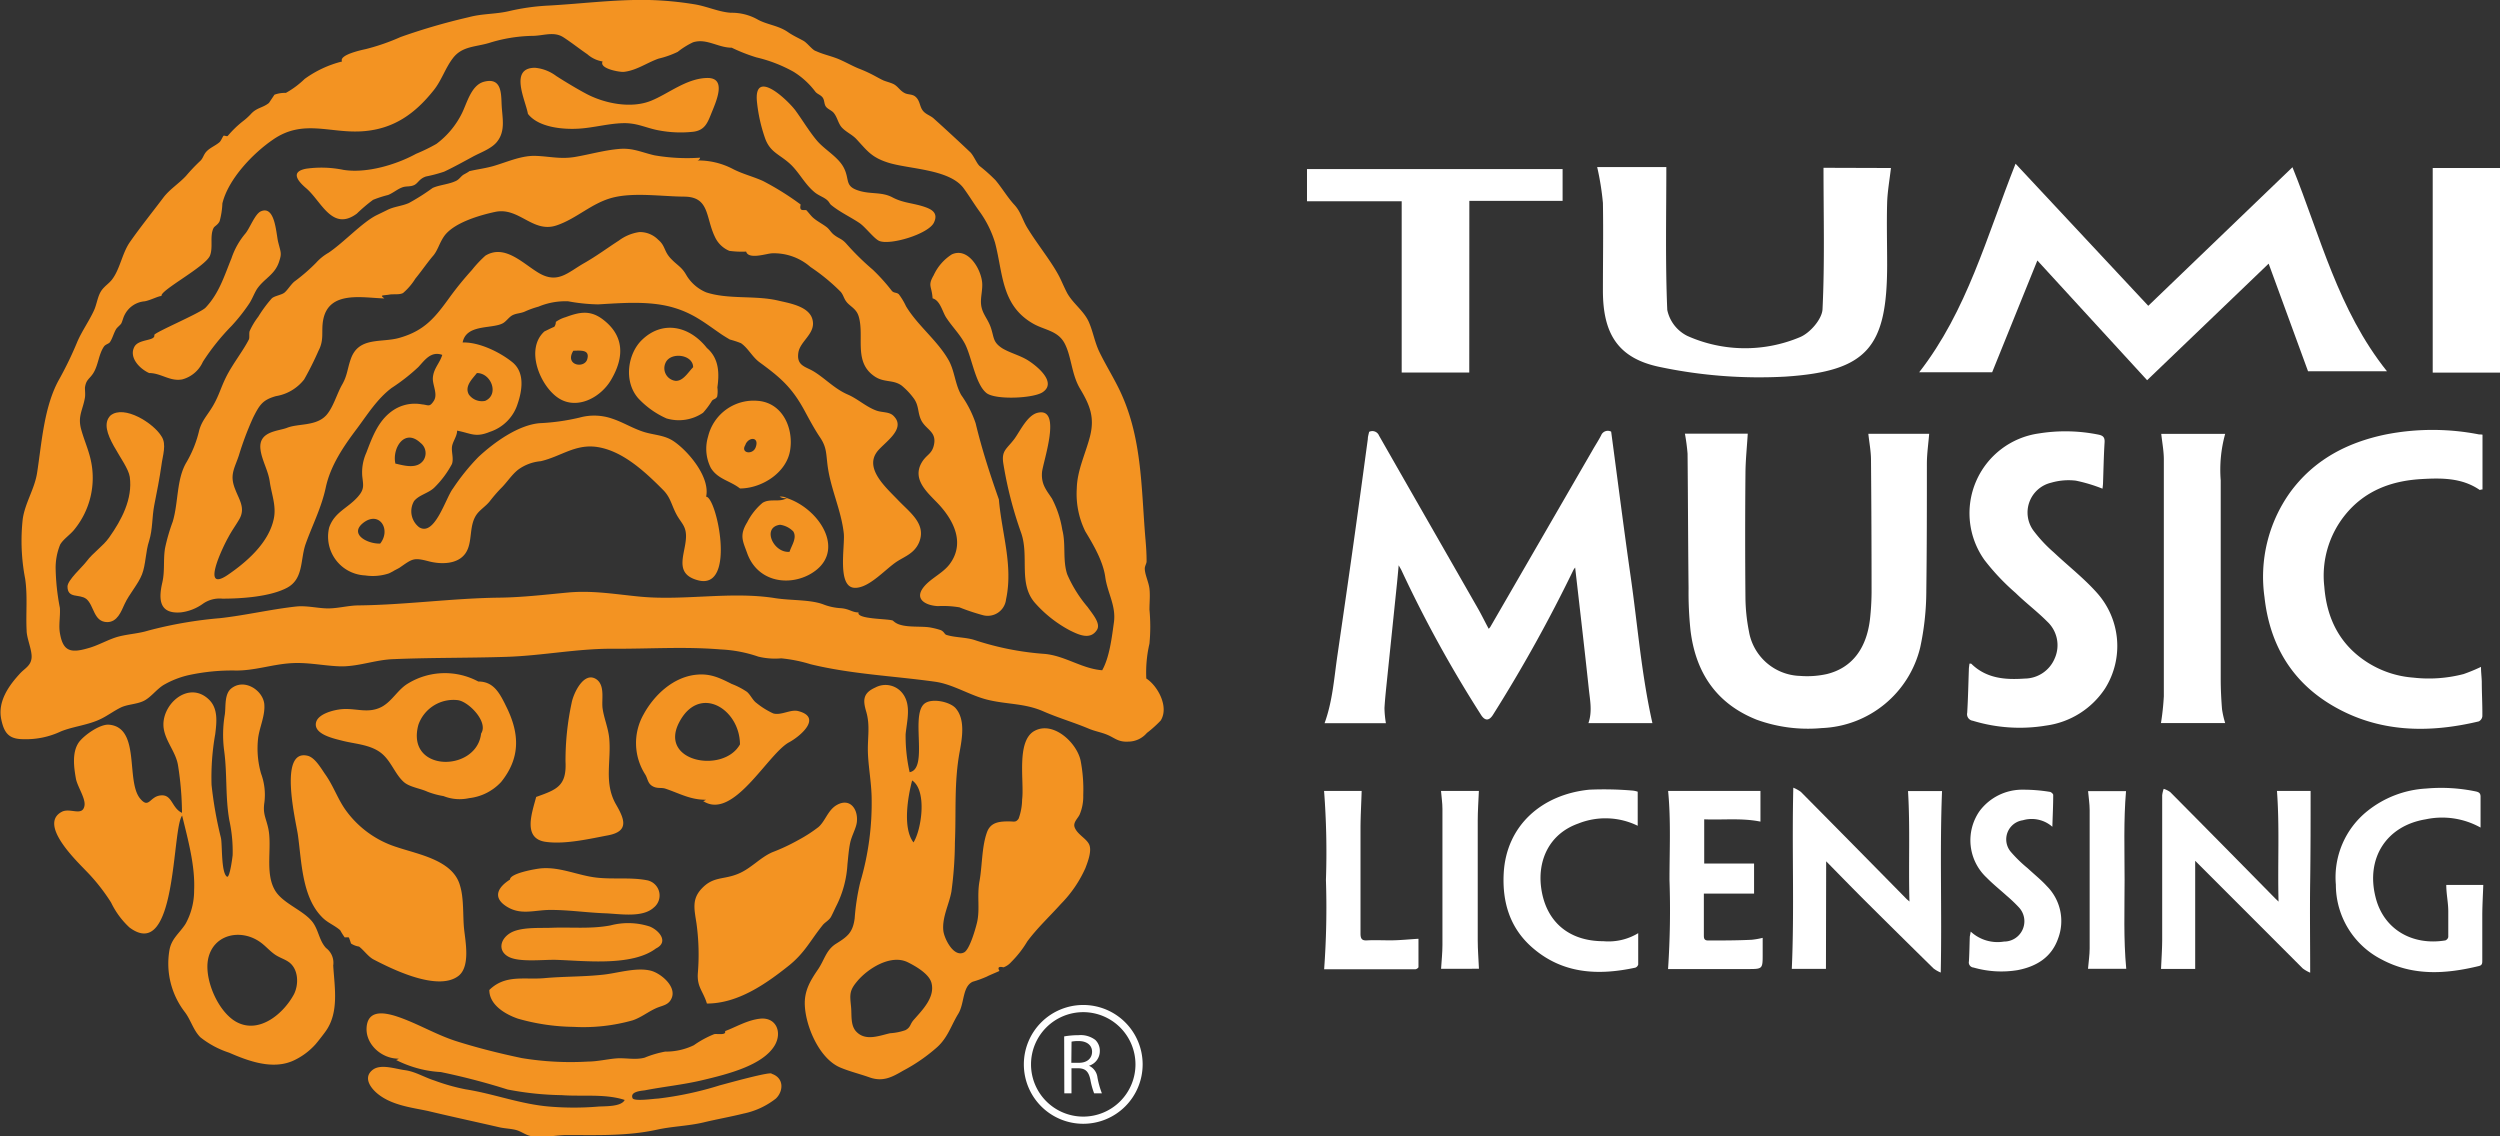 <svg id="Layer_1" data-name="Layer 1" xmlns="http://www.w3.org/2000/svg" viewBox="0 0 348.49 158.42"><rect x="0" y="0" width="348.49" height="158.42" fill="#333333" stroke="none"/><defs><style>.cls-1{fill:#f39322;}.cls-2{fill:#fff;}</style></defs><title>Artboard 1</title><path class="cls-1" d="M159.79,94.58a17.62,17.62,0,0,1,.44-4.86,24.93,24.93,0,0,0,0-4.73c0-1,.11-2,0-2.93s-.66-2-.65-2.82c0-.35.26-.7.25-1,0-1-.06-2-.15-3-.63-7.31-.42-14.56-3.84-21.32-.82-1.63-1.77-3.18-2.57-4.82-.67-1.37-.89-2.83-1.48-4.19-.67-1.54-2.15-2.53-3-4-.43-.79-.84-1.82-1.2-2.49-1.11-2.08-3-4.39-4.35-6.6-.7-1.11-.92-2.28-1.84-3.27s-1.69-2.3-2.62-3.42a23.27,23.27,0,0,0-2.24-2c-.4-.37-.83-1.48-1.32-1.94-1.7-1.61-3.37-3.15-5.07-4.68-.51-.45-1.13-.56-1.55-1.14s-.35-1.35-1-1.9c-.46-.38-1-.24-1.5-.5-.65-.34-.89-.87-1.47-1.21-.35-.2-1.13-.4-1.46-.54s-.88-.45-1.27-.66a19.28,19.28,0,0,0-2.18-1c-.78-.31-1.71-.83-2.54-1.2-1.13-.52-2.31-.72-3.44-1.24C113.26,7,112.55,6,112,5.69s-1.43-.71-2.14-1.2c-1.34-.93-2.74-1-4.14-1.71a7.36,7.36,0,0,0-3.85-1c-1.7-.12-3.31-.89-5-1.17A46.34,46.34,0,0,0,90.51,0C85.77-.1,81.15.52,76.42.78A30.65,30.65,0,0,0,71,1.54c-1.88.45-3.74.34-5.63.85a86.49,86.49,0,0,0-9.53,2.77A29.66,29.66,0,0,1,51,6.84c-.58.13-3.79.8-3.32,1.73A15.15,15.15,0,0,0,42.47,11a12.4,12.4,0,0,1-2.62,1.95,4.28,4.28,0,0,0-1.59.25l-.77,1.15c-.88.71-1.71.63-2.55,1.58a8.54,8.54,0,0,1-1.12,1,14.49,14.49,0,0,0-2.06,2c-.12.15-.49-.09-.6,0s-.35.72-.57.9c-.55.47-1.27.74-1.77,1.25s-.47,1-1,1.44a25.73,25.73,0,0,0-1.89,2c-1,1.08-2.24,1.83-3.14,3-1.55,2.06-3.22,4.13-4.7,6.25C17,35.36,16.73,37.54,15.59,39c-.37.47-.89.81-1.31,1.32-.68.82-.75,2.06-1.2,3-.7,1.5-1.65,2.82-2.29,4.29a50,50,0,0,1-2.47,5.14c-2.19,3.79-2.5,9-3.15,13.17-.35,2.24-1.67,4.16-2,6.42a27.85,27.85,0,0,0,.34,8.35c.35,2.41.08,4.76.2,7.17,0,1.14.8,2.81.69,3.87s-.9,1.41-1.53,2.07c-1.66,1.77-3.22,4-2.69,6.49.41,2,1.15,2.74,3.08,2.75a11.42,11.42,0,0,0,5.24-1.09c1.8-.72,3.87-.88,5.65-1.78.92-.46,1.77-1.1,2.7-1.55S19,98.19,20,97.72s1.81-1.63,2.81-2.24a12.5,12.5,0,0,1,3.49-1.37,28.49,28.49,0,0,1,6.64-.64c2.52,0,4.81-.79,7.31-1s4.61.31,7,.41c2.58.11,5.06-.93,7.65-1,5.24-.22,10.49-.15,15.72-.32,5-.16,9.85-1.16,14.86-1.13s10-.32,15,.1a18.63,18.63,0,0,1,5.22,1,9.84,9.84,0,0,0,3.2.24,20.62,20.62,0,0,1,4.12.83c5.74,1.39,11.53,1.62,17.33,2.43,2.5.35,4.83,1.9,7.3,2.51,2.71.67,5.16.47,7.79,1.62,2.1.92,4.26,1.54,6.32,2.41.95.4,1.87.52,2.78.94s1.41.94,2.72.87a3.43,3.43,0,0,0,2.61-1.21,16.58,16.58,0,0,0,1.92-1.72C163,98.55,161.38,95.6,159.79,94.58Zm-6.15-1.15c-2.92-.22-5.32-2.14-8.31-2.3a40,40,0,0,1-9.53-1.93c-1.29-.39-2.64-.31-3.88-.7-.27-.09-.28-.42-.77-.66a10.85,10.85,0,0,0-1.41-.36c-1.15-.22-3,0-4.26-.39a2.3,2.3,0,0,1-1-.57c-.47-.29-5.14-.17-4.8-1.15-.91,0-1.23-.48-2.44-.59a8,8,0,0,1-2.55-.56c-1.83-.65-4.39-.5-6.57-.83-6.16-1-12.69.37-18.89-.22-3.37-.32-6.55-.89-10-.58-3.24.3-6.36.68-9.63.72-6.53.08-13,1-19.55,1.08-1.43,0-2.81.4-4.23.42s-3-.43-4.58-.26c-3.52.39-7,1.22-10.57,1.62a57.77,57.77,0,0,0-10,1.73c-1.4.43-2.72.47-4.12.83S13.68,90,12.2,90.38c-2.53.74-3.44.25-3.85-2.14-.19-1.12.07-2.26,0-3.49a31.39,31.39,0,0,1-.59-5.31,8.53,8.53,0,0,1,.63-3.53c.47-.8,1.39-1.35,2-2.13a11.38,11.38,0,0,0,2.26-9.66c-.32-1.46-.94-2.82-1.33-4.25-.52-1.86.23-2.71.52-4.45.07-.47,0-.93,0-1.38.16-1.14.6-1.16,1.15-2,.72-1.12.75-2.64,1.5-3.73.22-.32.67-.38.83-.61.36-.53.51-1.2.84-1.78.17-.3.62-.61.75-.84s.29-.88.45-1.16A3.44,3.44,0,0,1,20.18,42c.83-.16,1.9-.74,2.34-.74-.28-.76,6.16-4.09,6.76-5.65.45-1.18-.06-2.64.47-3.79.14-.31.61-.44.87-1A11,11,0,0,0,31,28.36c.81-3.39,4.27-7,7.06-8.9,4.22-2.93,8-.81,12.59-1.17,4.23-.32,7.22-2.44,9.83-5.74,1.09-1.37,1.6-3.08,2.66-4.45,1.27-1.66,3.09-1.54,5-2.1A21.33,21.33,0,0,1,74.2,5c1.52,0,3-.67,4.34.2,1.13.73,2.3,1.66,3.32,2.35A4.26,4.26,0,0,0,84,8.57c-.52,1,2.39,1.5,2.94,1.45,1.79-.19,3.21-1.27,4.87-1.85a13,13,0,0,0,2.66-.94A10.78,10.78,0,0,1,96.6,5.9c1.89-.6,3.47.75,5.4.75A24,24,0,0,0,105.44,8a19.94,19.94,0,0,1,5.17,2,11.14,11.14,0,0,1,3.06,2.8c.28.33.72.42,1,.79s.19.89.45,1.26.84.55,1.11.9c.46.57.58,1.3,1,1.88.58.73,1.53,1.09,2.15,1.76,1.49,1.61,2.08,2.52,4.36,3.26,2.94.95,8.64.89,10.61,3.62.85,1.17,1.37,2.07,2.23,3.26a14.76,14.76,0,0,1,2.13,4.32c1.11,4.23.85,8.62,5.16,11.18,1.64,1,3.56,1,4.53,2.83s.95,4.31,2.16,6.33c1.34,2.25,2.06,3.95,1.39,6.61-.62,2.43-1.79,4.73-1.85,7.28a11.85,11.85,0,0,0,1.19,6c1.13,1.86,2.48,4.17,2.78,6.36s1.52,4,1.21,6.29C155,88.74,154.67,91.63,153.64,93.43Z"/><path class="cls-1" d="M73.59,15.87c1.49,1.93,5,2.22,7.29,2.05,2-.15,3.92-.69,5.93-.75s3.18.66,5,1a16.28,16.28,0,0,0,4.88.19c1.46-.22,1.88-1.07,2.41-2.41.7-1.75,2.32-5.16-.57-5.08s-5.4,2.23-7.81,3.19c-2.77,1.1-6.4.37-8.93-.95-1.39-.73-3.27-1.88-4.26-2.52A5.8,5.8,0,0,0,74.6,9.45C70.92,9.43,73.27,14,73.59,15.87Z"/><path class="cls-1" d="M42.68,26.24c2.12,1.81,3.62,6.08,7.06,3.54A22.46,22.46,0,0,1,52,27.86a15.58,15.58,0,0,1,2.1-.68c.74-.3,1.26-.8,2-1.07.53-.19,1.07-.05,1.63-.31s.7-.89,1.66-1.2a20.36,20.36,0,0,0,2.52-.67c1.32-.62,2.71-1.39,4-2.09,1.06-.58,2.57-1.09,3.36-2.06,1.23-1.52.75-3.33.66-5.11-.08-1.55.05-3.92-2.45-3.28-1.81.47-2.38,3-3.11,4.44a11.88,11.88,0,0,1-3.54,4.23A24.61,24.61,0,0,1,58,21.44c-2.73,1.5-6.88,2.76-10.12,2.24a15.27,15.27,0,0,0-5.22-.16C40.51,23.93,41.42,25.17,42.68,26.24Z"/><path class="cls-1" d="M110.06,22.78c1.32,1.18,2.06,2.83,3.47,4,.5.43,1.16.65,1.63,1s.44.59.72.81c1.23,1,2.63,1.63,3.93,2.5.83.57,2,2.14,2.72,2.48,1.48.68,6.91-.94,7.66-2.55.66-1.38-.38-1.87-1.39-2.21-1.59-.52-2.91-.51-4.4-1.3s-3-.41-4.65-.92c-2.1-.64-1.24-1.56-2.16-3.27-.79-1.47-2.65-2.46-3.72-3.73s-2-2.84-3-4.21c-1.21-1.58-5.83-5.89-5.35-1.16a22.14,22.14,0,0,0,1.11,5C107.32,21.21,108.61,21.48,110.06,22.78Z"/><path class="cls-1" d="M139.24,69.62C138,66.1,136.87,62.62,136,59a15.12,15.12,0,0,0-2-3.92c-.91-1.59-.91-3.44-1.84-5-1.58-2.7-4.24-4.7-5.86-7.38a9.12,9.12,0,0,0-1-1.67c-.29-.3-.71-.14-1-.51a26.06,26.06,0,0,0-2.63-2.92A36.46,36.46,0,0,1,118,34c-.65-.74-1-.7-1.72-1.25-.43-.33-.58-.67-.94-1-.55-.47-1.49-.92-2.07-1.47-.32-.31-.57-.67-.89-1h-.44c-.34,0-.46-.21-.33-.77a39,39,0,0,0-5.25-3.28c-1.42-.64-2.75-.94-4.15-1.65a10.38,10.38,0,0,0-5-1.21.47.47,0,0,0,.38-.39,26.62,26.62,0,0,1-6.37-.33c-1.82-.42-3-1.05-4.88-.89-2.09.17-4.1.76-6.15,1.11s-3.55-.07-5.49-.14S70.9,22.5,69,23.08c-1.23.38-2.48.51-3.65.8.23-.05-.72.46-.69.44-.41.24-.62.66-1.06.88-1,.5-2.35.57-3.29,1A30.34,30.34,0,0,1,57,28.3c-1,.44-2.11.49-3.07,1L52.49,30c-2,1-4.52,3.76-6.69,5.23a7,7,0,0,0-1.74,1.4,25.13,25.13,0,0,1-3,2.6c-.5.4-1,1.24-1.42,1.57s-1.43.45-1.78.82A18.28,18.28,0,0,0,36,44.15a10,10,0,0,0-1.2,2c-.1.29,0,.86-.09,1.13-.8,1.61-2.28,3.44-3.2,5.29-.75,1.52-.94,2.44-1.74,3.86s-1.58,2.08-2,3.55A15.93,15.93,0,0,1,26,64.43c-1.42,2.36-1.11,5.62-1.93,8.31A25.87,25.87,0,0,0,23,76.45c-.26,1.67,0,3.14-.38,4.78-.57,2.46-.34,4.39,2.63,4.13a6.62,6.62,0,0,0,3.08-1.23A4.06,4.06,0,0,1,31,83.45c2.65,0,6.63-.26,9-1.51s1.83-4,2.63-6.18c.93-2.59,2.18-5,2.78-7.8.66-3.09,2.52-5.79,4.36-8.23,1.49-2,2.81-4.13,4.82-5.65a27,27,0,0,0,3.72-2.91c.88-.94,1.75-2.27,3.34-1.7-.37,1.2-1.21,1.88-1.31,3.18-.08,1,.74,2.29.13,3.23s-.76.56-1.64.49a5.42,5.42,0,0,0-3.77.66c-2.24,1.35-3.11,3.75-4,6.09a6.67,6.67,0,0,0-.56,3.28c.15,1.31.32,1.82-.68,2.92-1.41,1.56-3.17,2.06-3.93,4.19a5.41,5.41,0,0,0,5,6.7,7.17,7.17,0,0,0,3.32-.28c.23-.1.43-.22.65-.33-.07,0,.69-.36.86-.48,1.8-1.25,1.93-1.43,4.07-.87,1.61.42,4,.47,5.1-1.13s.35-4,1.72-5.62c.49-.57,1.16-1,1.65-1.61a22,22,0,0,1,1.51-1.76c.89-.85,1.57-2,2.54-2.72a6.26,6.26,0,0,1,3.07-1.12c2.78-.65,4.75-2.38,7.73-2,3.58.48,6.72,3.38,9.32,6,1,1,1.15,2,1.78,3.25s1.32,1.63,1.41,2.93c.16,2.42-2,5.45,1.68,6.42,5.4,1.44,2.6-11.65,1.13-11.65.59-2.69-2.42-6.29-4.49-7.71-1.36-.93-2.82-.86-4.34-1.37s-2.76-1.3-4.2-1.78a7.64,7.64,0,0,0-4.61-.17,29.9,29.9,0,0,1-5.56.78c-3,.25-6.37,2.69-8.53,4.7a30,30,0,0,0-3.56,4.41c-1,1.27-2.54,6.76-4.72,5.39a2.81,2.81,0,0,1-.7-3.64c.68-.86,2-1.09,2.81-1.87A13.44,13.44,0,0,0,63,64.68c.26-.72-.07-1.62,0-2.36s.72-1.48.72-2.29c2,.39,2.54,1,4.59.16a6,6,0,0,0,3.85-3.91c.66-1.94,1-4.39-.75-5.8s-4.64-2.81-6.92-2.74c.49-2.55,3.93-1.88,5.51-2.63.53-.24.87-.84,1.39-1.14s1.21-.28,1.77-.54a12.37,12.37,0,0,1,1.89-.68A9.74,9.74,0,0,1,79.2,42a25.09,25.09,0,0,0,4.17.43c3.33-.19,7.07-.51,10.31.39,2.92.81,4.56,2.19,6.88,3.78.21.15,1,.63,1.18.73a12.8,12.8,0,0,1,1.55.51c1,.69,1.57,1.92,2.6,2.67,2.86,2.09,4.49,3.48,6.23,6.68.68,1.25,1.34,2.5,2.13,3.69,1,1.44.89,2.3,1.11,4,.41,3.24,1.91,6.25,2.26,9.47.19,1.78-1,7.63,1.6,7.59,2,0,4.27-2.69,5.88-3.71,1.11-.7,2.35-1.12,3-2.58,1.09-2.59-1.24-4.18-2.89-5.91s-4.68-4.34-3-6.7c.91-1.29,4.29-3.24,2.3-5.11-.58-.55-1.57-.41-2.35-.7-1.44-.52-2.6-1.64-4-2.24-1.83-.79-3.18-2.28-4.76-3.23-1.09-.66-2.4-.76-2.11-2.61.24-1.59,2.36-2.62,2-4.45-.35-2-3.26-2.43-4.86-2.81-3.17-.74-6.91-.12-10-1.14a5.83,5.83,0,0,1-2.78-2.44C95,37.17,94.4,37,93.47,36s-.72-1.75-1.72-2.58a3.56,3.56,0,0,0-2.63-1.07,6.29,6.29,0,0,0-2.86,1.19c-1.56,1-3.05,2.12-4.8,3.12-2.3,1.3-3.72,3-6.44,1.34-2.16-1.3-4.68-4-7.36-2.36a16.14,16.14,0,0,0-1.88,2,46.22,46.22,0,0,0-3,3.67c-2.09,2.9-3.55,4.78-7.12,5.79-2.49.71-5.61-.19-6.73,2.86-.51,1.38-.48,2.33-1.23,3.64s-1.21,3.11-2.19,4.25C44.08,59.45,41.59,59,40,59.64c-1.25.48-4,.46-3.69,3,.18,1.51,1.07,2.92,1.29,4.48.25,1.77.95,3.41.56,5.22-.71,3.34-3.76,6-6.47,7.84-3.77,2.51-.54-4.1.11-5.24.53-1,1-1.61,1.54-2.53.92-1.56,0-2.74-.54-4.17-.82-2-.15-2.85.48-4.7a43.18,43.18,0,0,1,2-5.32c.9-1.79,1.32-2.47,3.18-3a6.26,6.26,0,0,0,3.94-2.33,43.35,43.35,0,0,0,2-4c.83-1.57.35-2.68.65-4.29.78-4.18,5.61-3.06,8.54-3-.75-.52-.2-.38.72-.54.5-.09,1.4.06,1.88-.22a8.54,8.54,0,0,0,1.71-2c.82-1,1.55-2.07,2.37-3.06C61,35,61.19,34,61.86,33c1.29-1.93,5-3,7.15-3.46,3.34-.72,5.24,3,8.57,1.88,2.81-.94,4.92-3.14,7.86-3.88s6.8-.16,9.89-.13c3.63,0,3,2.91,4.34,5.64a3.84,3.84,0,0,0,2,1.92,13,13,0,0,0,2.34.1c.33,1.15,2.81.28,3.6.24a7.73,7.73,0,0,1,5.37,1.91,27.16,27.16,0,0,1,4.22,3.47c.42.5.42,1,.94,1.55s1.25.87,1.55,1.84c.86,2.81-.8,6.42,2.29,8.43,1.28.84,2.54.39,3.71,1.24a9.84,9.84,0,0,1,1.66,1.75c.78,1.05.54,2,1.06,3.07.67,1.35,2.2,1.58,1.77,3.48-.3,1.31-1.06,1.3-1.73,2.48-1.39,2.48,1.12,4.35,2.54,5.92,2.07,2.3,3.52,5.39,1.35,8.24-1,1.29-2.75,2-3.67,3.26-1.22,1.65.49,2.47,2.07,2.54a13.89,13.89,0,0,1,3,.17A29.81,29.81,0,0,0,137,85.75a2.57,2.57,0,0,0,3.24-2.2C141.25,78.81,139.63,74.31,139.24,69.62ZM53,75.77c-1.78.08-4.51-1.36-2.21-3C52.94,71.28,54.52,73.84,53,75.77Zm2.12-11.14c-.49-2.1,1.25-5,3.49-2.9A1.8,1.8,0,0,1,59,64.2C58.11,65.41,56.36,64.91,55.16,64.63ZM66.48,52c2,0,3.14,3,1.15,3.88A2.25,2.25,0,0,1,65.36,55C64.71,53.84,65.86,52.8,66.48,52Z"/><path class="cls-1" d="M20.79,52c1.67,0,2.94,1.23,4.64.88a4.38,4.38,0,0,0,2.85-2.45,31.57,31.57,0,0,1,4-5,25.37,25.37,0,0,0,2.44-3.08c.41-.61.63-1.26,1.06-2,1-1.52,2.5-2,3.11-3.83.4-1.2.28-1.23-.11-2.76-.3-1.2-.41-5.18-2.42-4.3-.83.37-1.55,2.39-2.17,3.11A10.48,10.48,0,0,0,32.27,36c-1,2.43-1.7,4.85-3.61,6.88-.73.77-7.21,3.49-7.15,3.82.17.87-2.16.51-2.77,1.63C17.92,49.84,19.5,51.43,20.79,52Z"/><path class="cls-1" d="M130,41.59c1.06.28,1.37,1.88,1.89,2.67.8,1.23,1.82,2.23,2.54,3.52,1,1.76,1.49,5.73,3.07,7,1.23,1,6.59.76,7.86-.12,2-1.36-.8-3.64-2.1-4.45-1.1-.68-2.44-1-3.53-1.65-1.3-.84-1.14-1.41-1.57-2.77s-1.25-2-1.4-3.34c-.11-1,.26-2.11.14-3.15-.22-1.93-2-4.85-4.22-3.84a6.82,6.82,0,0,0-2.53,2.91C129.28,39.87,129.89,39.84,130,41.59Z"/><path class="cls-1" d="M75.89,46.2c-2.75,2.48-.58,7.67,2,9.32s5.85-.12,7.28-2.55C87.09,49.73,87,46.75,84,44.5c-1.76-1.31-3.24-1-5.15-.29a4.46,4.46,0,0,0-1.37.66,1.12,1.12,0,0,1-.22.69C76.76,45.76,76.32,46,75.89,46.2Zm4,2.69c.91,0,2.3-.22,2,1.06C81.63,51.46,78.62,51,79.92,48.89Z"/><path class="cls-1" d="M98.54,48.51c-2.47-3.13-6.23-3.88-9.07-1.11-1.93,1.87-2.59,5.71-.51,8.11a12.11,12.11,0,0,0,3.93,2.81A6,6,0,0,0,98,57.54a10.71,10.71,0,0,0,1.23-1.65c.21-.29.54-.22.74-.61A4,4,0,0,0,100,54C100.29,52,100.22,49.94,98.54,48.51Zm-1.92,2.68c-.68.68-1.38,1.94-2.43,1.9a1.77,1.77,0,0,1-1.43-2.48C93.42,49,96.62,49.39,96.62,51.19Z"/><path class="cls-1" d="M103.15,68.09c3,0,6.53-2.17,7-5.39.47-3-1.05-6.59-4.57-6.83a6.53,6.53,0,0,0-6.88,5,5.88,5.88,0,0,0,.39,4.36C100.07,66.82,101.77,67,103.15,68.09Zm.77-6.14c.48-1.08,1.92-1.06,1.44.34C105,63.48,103.13,63.2,103.92,62Z"/><path class="cls-1" d="M148.08,73.85a14.19,14.19,0,0,0-1.44-4.35c-.81-1.22-1.51-2-1.39-3.64.1-1.4,2.91-9.22-.65-8.31-1.42.37-2.43,2.59-3.19,3.62-1.06,1.42-1.82,1.61-1.56,3.38a54.58,54.58,0,0,0,2.49,9.72c1.17,3.33-.46,7.15,2,9.85a17.35,17.35,0,0,0,4.88,3.8c1.16.56,2.76,1.33,3.68-.1.58-.88-.55-2.16-1.28-3.19a18.18,18.18,0,0,1-2.85-4.56C148.1,78.06,148.61,75.88,148.08,73.85Z"/><path class="cls-1" d="M15.41,57.91c-2.08,2.08,2.37,6.38,2.68,8.57.42,3.06-1.14,6-2.87,8.44C14.38,76.13,13,77,12.06,78.26c-.55.75-2.64,2.59-2.65,3.49,0,1.74,1.64,1,2.61,1.73,1.12.91,1,3.21,2.92,3.24,1.41,0,1.94-1.45,2.42-2.5.65-1.42,1.89-2.76,2.43-4.14s.5-3.21,1-4.69c.51-1.66.39-3.34.72-5,.37-1.87.73-3.67,1-5.57.16-1.31.75-2.9,0-4C21.42,59,17.32,56.39,15.41,57.91Z"/><path class="cls-1" d="M109.68,69.43a1.57,1.57,0,0,0-1-.19A1.57,1.57,0,0,0,109.68,69.43Z"/><path class="cls-1" d="M109.68,69.43c-1,.65-2.34,0-3.39.67a8.57,8.57,0,0,0-2.12,2.68c-1.16,1.88-.6,2.68,0,4.38,1.4,3.81,5.47,4.56,8.53,3C118.26,77.25,114.44,71,109.68,69.43Zm.38,7.49c-2.25.21-3.91-3.43-1.32-3.77a3.19,3.19,0,0,1,1.84.93C111.13,75,110.35,76,110.06,76.92Z"/><path class="cls-1" d="M66.67,95a9.87,9.87,0,0,0-9.82.29c-1.4.84-2.18,2.44-3.62,3.23-1.9,1-3.54.18-5.52.33-1.09.08-3.35.62-3.65,1.84-.42,1.68,2.56,2.28,3.72,2.58,1.66.42,3.51.5,5,1.45,1.67,1.06,2.17,3.1,3.51,4.29.8.71,2.31.89,3.29,1.35a11.16,11.16,0,0,0,2.24.61,6.08,6.08,0,0,0,3.56.29A7.17,7.17,0,0,0,69.86,109c2.66-3.31,2.57-6.62.84-10.24C69.69,96.67,68.87,95,66.67,95Zm.39,7.29c-.66,5.41-10.54,5.4-8.74-1.25a5.18,5.18,0,0,1,5.51-3.44C65.35,97.81,68.13,100.66,67.06,102.26Z"/><path class="cls-1" d="M105.46,98c-.54-.38-.82-1.12-1.34-1.56A10.37,10.37,0,0,0,102,95.34c-1.78-.9-3.07-1.51-5.09-1.27-3.09.37-5.71,2.79-7.19,5.5a8.12,8.12,0,0,0,.19,8.34c.39.57.33,1.23,1,1.65s1.27.18,1.86.38c1.94.65,3.47,1.56,5.63,1.54a.91.91,0,0,1-.38.19c4.24,2.74,9-6.61,12-8.21,1.49-.8,4.68-3.46,1.24-4.34-1.07-.27-2.34.64-3.47.33A10.89,10.89,0,0,1,105.46,98Zm-2.31,5.76c-2.28,4.1-11.3,2.48-8.51-3S103.15,98.8,103.15,103.8Z"/><path class="cls-1" d="M74.74,111.09c-.58,2.22-1.92,5.8,1.32,6.26,2.71.38,6.06-.41,8.71-.91,2.94-.56,2.31-2.22,1.09-4.32-1.71-3-.63-6-.94-9.23-.14-1.43-.72-2.73-.92-4.13-.17-1.18.35-3.09-.77-4-1.79-1.37-3.31,1.9-3.55,3.24a38.3,38.3,0,0,0-.85,8.17C79,109.59,77.59,110.07,74.74,111.09Z"/><path class="cls-1" d="M149.8,115.32c-.25-.69.47-1.25.71-1.8a6.48,6.48,0,0,0,.49-2.68,21.27,21.27,0,0,0-.36-4.78c-.51-2.51-3.79-5.58-6.41-4.19s-1.43,7.13-1.75,9.58a8.06,8.06,0,0,1-.49,2.67c-.41.57-.59.37-1.45.38-1.42,0-2.54.2-3,1.63-.69,2-.62,4.59-1,6.69s.09,3.9-.35,5.79c-.16.68-1,3.75-1.8,4.15-1.46.76-2.77-1.95-2.89-3-.21-1.89.82-3.71,1.13-5.52a53.24,53.24,0,0,0,.48-6.81c.19-4.33-.13-8.33.66-12.63.34-1.86.82-4.51-.56-6.08-.78-.89-3.22-1.42-4.27-.69-2.13,1.48.56,9.12-2.14,9.61a22.92,22.92,0,0,1-.56-5.29c.17-1.82.81-4-.37-5.62a3,3,0,0,0-3.86-.89c-1.71.77-1.75,1.73-1.26,3.37.56,1.92.18,3.61.23,5.58s.47,4.16.52,6.27A38.89,38.89,0,0,1,119.91,123a31.24,31.24,0,0,0-.77,5c-.26,2-1,2.56-2.61,3.56-1.4.89-1.58,2.23-2.53,3.61-1.1,1.61-1.91,3-1.81,5,.14,2.93,2,7.33,4.85,8.6,1.28.56,2.85.94,4.19,1.42,1.81.63,3.06,0,4.64-.93a24.15,24.15,0,0,0,4.8-3.32c1.49-1.38,1.91-3,2.92-4.64.87-1.45.55-3.78,2-4.45a15.34,15.34,0,0,0,2-.73c.23-.14,1.68-.73,1.73-.78-.29-.48-.1-.65.57-.5a2.58,2.58,0,0,0,1.07-.74,14.57,14.57,0,0,0,2.24-2.87c1.41-1.9,3.12-3.48,4.7-5.24a16.93,16.93,0,0,0,3.41-5c.31-.82.87-2.26.56-3.16S150.18,116.36,149.8,115.32Zm-22.65-6.53c2.11,1.41,1.31,6.85.19,8.64C125.79,115.44,126.56,111,127.15,108.79Zm.19,33.41c-.51.59-.38,1-1.13,1.4a8,8,0,0,1-2.14.43c-1.52.34-3.44,1.16-4.74-.26-.8-.88-.58-2.29-.7-3.47-.17-1.67-.24-2.22.88-3.54,1.51-1.79,4.67-3.76,7-2.64,1.1.54,2.93,1.59,3.31,2.81C130.43,139,128.53,140.83,127.34,142.2Z"/><path class="cls-1" d="M43.44,128.37c-1.33-1.55-4-2.46-5.07-4.2-1.52-2.48-.37-6.14-1-8.81-.34-1.47-.75-1.94-.51-3.53a8.54,8.54,0,0,0-.47-4,12.66,12.66,0,0,1-.4-5c.22-1.55,1-3.13.85-4.71-.22-1.93-2.8-3.59-4.59-2.16-1,.78-.75,2.53-.91,3.63a16.89,16.89,0,0,0-.1,5c.45,3.25.15,6.47.73,9.76a20.25,20.25,0,0,1,.46,4.85c0,.06-.39,3.3-.8,3-.82-.57-.63-4.44-.83-5.39a54.59,54.59,0,0,1-1.31-7.4,34.11,34.11,0,0,1,.51-7.06c.2-1.63.44-3.55-.86-4.82-2.9-2.82-6.85.82-6.31,4.08.31,1.85,1.73,3.28,2,5.17a43.9,43.9,0,0,1,.54,6.53c-1.48-.7-1.34-2.62-3-2.43-1.52.17-1.59,1.9-2.81.47-2.08-2.43.09-9.92-4.35-10.33-1.26-.12-3.48,1.46-4.2,2.43-1,1.39-.71,3.5-.43,5.08.2,1.12,1.4,2.79,1.19,3.82-.3,1.5-2,.2-3.17.82-3.26,1.75,2.05,6.81,3.38,8.21a26.57,26.57,0,0,1,3.5,4.42,11.58,11.58,0,0,0,2.56,3.48c6.66,5,5.9-13.75,7.35-15.59.8,3.3,1.83,7,1.67,10.42a9.59,9.59,0,0,1-1.2,4.68c-.88,1.36-2,2.06-2.26,3.77a11.08,11.08,0,0,0,2.09,8.42c.9,1.13,1.23,2.61,2.25,3.62a12.81,12.81,0,0,0,4,2.14c2.73,1.19,6.14,2.45,9.06,1.06A9.47,9.47,0,0,0,44,145.55c.21-.24,1.1-1.36,1.45-1.87,1.83-2.63,1.18-6.11,1-9.09a2.58,2.58,0,0,0-1-2.44C44.43,131.05,44.41,129.5,43.44,128.37ZM41,138.55c-1.39,2.65-4.79,5.63-8,3.93-2.57-1.37-4.54-5.9-4-8.74.68-3.48,4.47-4.31,7.16-2.49.75.5,1.33,1.2,2.05,1.73s1.5.71,2.12,1.18C41.59,135.13,41.67,137.17,41,138.55Z"/><path class="cls-1" d="M52.08,133.75c2.59,1.35,8.91,4.48,11.8,2.31,1.71-1.29,1-4.78.81-6.58s0-4.25-.58-6.08c-1-3.5-5.76-4.29-8.75-5.3A13.94,13.94,0,0,1,48.24,113c-1.15-1.58-1.71-3.35-2.86-5-.56-.78-1.44-2.4-2.5-2.65-4.13-1-1.6,9.29-1.36,11,.54,3.77.55,8.86,3.55,11.67.71.66,1.61,1,2.35,1.65a10,10,0,0,0,.63,1,5.61,5.61,0,0,1,.58,0c.11.28.21.56.3.85a2.78,2.78,0,0,0,1.12.43C50.75,132.48,51.32,133.35,52.08,133.75Z"/><path class="cls-1" d="M98.54,139.89c4.3,0,8.19-2.71,11.4-5.27,2.22-1.77,3-3.49,4.7-5.61.33-.44.8-.62,1.14-1.11.13-.18.63-1.28.74-1.5a14.68,14.68,0,0,0,1.61-5.91c.11-1,.17-2,.38-3s.82-2,.93-2.88c.21-1.8-.94-3.43-2.77-2.41-1.26.7-1.61,2.24-2.57,3.08a19.78,19.78,0,0,1-2.8,1.81,27,27,0,0,1-3.62,1.7c-1.69.72-3,2.28-4.75,3-2.07.88-3.49.32-5.14,2.1-1.38,1.48-1,2.87-.7,4.85a31.67,31.67,0,0,1,.19,6.88C97.13,137.58,98,138.12,98.54,139.89Z"/><path class="cls-1" d="M71.09,122.61c-1.59,1-2.43,2.36-.7,3.6,2.08,1.48,4,.63,6.35.63,2.58,0,5,.37,7.6.47,2,.07,5.19.66,6.77-.78a2.16,2.16,0,0,0-1-3.84c-2.21-.42-4.73-.09-7-.36-2.56-.3-5-1.5-7.64-1.29C74.81,121.09,71.09,121.71,71.09,122.61Z"/><path class="cls-1" d="M91.44,132.21c1.79-.87.51-2.48-.85-3.05a9.72,9.72,0,0,0-5.5-.16c-2.76.52-5.47.22-8.26.33-1.62.06-4.32-.14-5.75.76s-1.67,2.54-.13,3.31,4.87.34,6.61.4C81.46,133.92,88.1,134.74,91.44,132.21Z"/><path class="cls-1" d="M68.21,138c0,2.07,2.21,3.39,4,4a29.33,29.33,0,0,0,7.74,1.14,25.25,25.25,0,0,0,8.21-.9c1.22-.4,2.18-1.21,3.34-1.72.84-.37,1.7-.39,2.12-1.37.71-1.62-1.45-3.43-2.83-3.82-2-.55-4.69.32-6.66.53-2.75.31-5.5.24-8.25.49S70.45,135.79,68.21,138Z"/><path class="cls-1" d="M107.57,149.68c0-.4-6.45,1.41-7.23,1.61a47,47,0,0,1-8.64,1.85c-.48,0-3.34.44-3.53-.07-.34-.88,1.06-1,1.7-1.08,2.66-.52,5.3-.77,8-1.41,3.49-.83,8.47-2.05,10.13-4.87,1.08-1.86.16-4-2.13-3.7-1.78.22-3.39,1.21-4.8,1.72.22.64-1.12.33-1.52.43a13.68,13.68,0,0,0-2.83,1.54,9,9,0,0,1-4,.89,14.4,14.4,0,0,0-2.85.84c-1.29.36-2.71,0-4,.11s-2.58.43-3.92.44a41.9,41.9,0,0,1-9.23-.49c-3-.63-6-1.38-8.88-2.28-2.65-.81-5-2.19-7.57-3.18-1.91-.73-4.9-1.68-5.16,1.1-.23,2.43,2.11,4.48,4.48,4.44a.91.91,0,0,1-.38.19,16.14,16.14,0,0,0,2.67,1.06,15.26,15.26,0,0,0,3.57.62,94.16,94.16,0,0,1,9.3,2.43,42.73,42.73,0,0,0,7.57.79c2.8.21,6.08-.22,8.76.67-.49,1-2.89.85-3.77.93a40.65,40.65,0,0,1-6.62,0c-4.1-.32-7.78-1.78-11.77-2.41a27.92,27.92,0,0,1-4.34-1.22c-1.45-.46-2.7-1.27-4.18-1.46-1.27-.17-3.22-.86-4.35-.11-1.43,1-.56,2.42.5,3.33,2,1.7,4.9,2,7.12,2.48,3.3.79,6.65,1.51,9.95,2.27.74.17,1.56.18,2.29.37s1.28.66,2,.83c1.51.37,3.54-.12,5.1-.12,4.21,0,8.44.16,12.57-.75,2.14-.47,4.28-.5,6.44-1,1.87-.45,3.74-.78,5.57-1.23a10.85,10.85,0,0,0,4.57-2.11C109.22,152.11,109.32,150.26,107.57,149.68Z"/><path class="cls-2" d="M319.56,23.31c3.89,9.6,6.34,19.88,13.17,28.44h-11l-5.49-15L299.3,53,284,36.31l-6.3,15.58H267.53c6.67-8.57,9.37-18.83,13.43-29.07l18.5,19.81Z"/><path class="cls-2" d="M263.59,23.42c-.19,1.67-.48,3.25-.53,4.83-.08,2.87,0,5.75,0,8.63,0,11.5-2.72,14.87-14.2,15.62a67.11,67.11,0,0,1-17.42-1.33c-5.92-1.2-8-4.66-8-10.66,0-4.08.07-8.15,0-12.22a37.73,37.73,0,0,0-.8-5h9.64c0,6.72-.15,13.32.13,19.91a5.23,5.23,0,0,0,2.83,3.64,19.73,19.73,0,0,0,15.71.14c1.38-.59,3-2.47,3.1-3.83.32-6.54.14-13.11.14-19.76Z"/><path class="cls-2" d="M204.81,51.93h-9.42V28.06h-13.2V23.57h35.63V28h-13Z"/><path class="cls-2" d="M348.49,51.94h-9.38V23.42h9.38Z"/><path class="cls-2" d="M230.34,100.8h-8.92c.57-1.64.21-3.24.05-4.81-.6-5.63-1.26-11.25-1.9-16.88a2.43,2.43,0,0,0-.26.38,207.36,207.36,0,0,1-11.13,20.05c-.59,1-1.21,1-1.8,0a172.89,172.89,0,0,1-11-20c-.08-.18-.19-.35-.41-.74-.09,1-.16,1.78-.24,2.56q-.68,6.59-1.36,13.17c-.14,1.39-.3,2.79-.38,4.18a14.3,14.3,0,0,0,.2,2.1h-8.55c1.13-3.1,1.33-6.34,1.8-9.51,1-6.88,2-13.76,2.94-20.64.44-3.15.86-6.31,1.29-9.46,0-.35.12-.69.18-1a1,1,0,0,1,1.38.52c4.56,8,9.16,16,13.73,24,.54.93,1,1.9,1.56,2.93a1.58,1.58,0,0,0,.23-.27Q214.87,75.07,222,62.74c.39-.69.83-1.35,1.19-2.05a1,1,0,0,1,1.4-.52c.9,6.72,1.76,13.51,2.73,20.29S228.81,94,230.34,100.8Z"/><path class="cls-2" d="M234.87,60.45h8.76c-.11,1.87-.31,3.71-.32,5.56q-.08,8.73,0,17.45a25.4,25.4,0,0,0,.48,4.52,7.46,7.46,0,0,0,7.14,6.24,12.62,12.62,0,0,0,3.73-.26c3.46-.85,5.5-3.5,6-7.58a36.12,36.12,0,0,0,.23-3.75q0-9.25-.08-18.5c0-1.21-.24-2.41-.37-3.66h8.48c-.11,1.37-.31,2.73-.32,4.08,0,6,0,11.93-.08,17.89a37.82,37.82,0,0,1-.85,7.81,14.7,14.7,0,0,1-13.72,11.24,20.91,20.91,0,0,1-9.06-1.16c-5.67-2.25-8.56-6.63-9.25-12.55a50.61,50.61,0,0,1-.26-5.78c-.07-6.25-.08-12.5-.14-18.76A28,28,0,0,0,234.87,60.45Z"/><path class="cls-2" d="M346.05,60.59v7.64c-.24,0-.35.09-.4.06-2.48-1.7-5.31-1.67-8.11-1.51-4.18.24-7.9,1.61-10.64,5a13.49,13.49,0,0,0-2.9,10c.34,4.43,2.15,8.09,6,10.55a13.83,13.83,0,0,0,6.42,2.13,19.19,19.19,0,0,0,7-.5,23.69,23.69,0,0,0,2.42-1c0,.71.09,1.39.11,2.07,0,1.61.1,3.22.08,4.82a.91.91,0,0,1-.5.71c-7,1.67-13.95,1.57-20.37-2.19-5.75-3.37-8.78-8.57-9.5-15.14a20.24,20.24,0,0,1,3.54-14.55c3.31-4.56,7.95-7,13.38-8.12a33.74,33.74,0,0,1,13,0A2.35,2.35,0,0,1,346.05,60.59Z"/><path class="cls-2" d="M293.08,68.12A22,22,0,0,0,289.36,67a8.74,8.74,0,0,0-3.45.29,4.27,4.27,0,0,0-2.48,6.64A19.66,19.66,0,0,0,286.29,77c2,1.89,4.18,3.58,6,5.62a11.12,11.12,0,0,1,1.15,13.35,11.71,11.71,0,0,1-8.21,5.17,22.43,22.43,0,0,1-10.23-.67.92.92,0,0,1-.78-1.11c.12-2,.16-4,.23-6,0-.28.05-.55.09-.86.16,0,.27,0,.32.09,2.09,2,4.7,2.19,7.37,2a4.57,4.57,0,0,0,4.2-2.84,4.5,4.5,0,0,0-1.05-5.1c-1.4-1.41-3-2.61-4.42-4a31.55,31.55,0,0,1-4.32-4.57,11.23,11.23,0,0,1,7.57-17.66,23.27,23.27,0,0,1,8.28.16c.66.13.93.37.88,1.1-.12,1.92-.15,3.85-.22,5.78C293.13,67.75,293.09,68,293.08,68.12Z"/><path class="cls-2" d="M310.18,100.79h-8.95a35.52,35.52,0,0,0,.4-3.74q0-16.51,0-33c0-1.18-.23-2.35-.36-3.57h8.91a18.78,18.78,0,0,0-.62,6.49q0,13.85,0,27.69c0,1.4.07,2.8.18,4.19A12.82,12.82,0,0,0,310.18,100.79Z"/><path class="cls-2" d="M254.53,135.06h-4.76c.37-8.34,0-16.67.21-25.26a5,5,0,0,1,1.06.59q7.38,7.45,14.73,14.93l.4.35c-.15-5.23.11-10.29-.2-15.4h4.74c-.33,8.35,0,16.71-.18,25.3a4.5,4.5,0,0,1-1-.57q-4.86-4.77-9.67-9.56c-1.79-1.79-3.56-3.61-5.3-5.38Z"/><path class="cls-2" d="M306,135.07h-4.76c.06-1.35.15-2.67.16-4,0-6.74,0-13.47,0-20.21a4.19,4.19,0,0,1,.21-.9,3.22,3.22,0,0,1,.91.45q7.35,7.41,14.68,14.87l.42.4c-.14-5.25.16-10.32-.22-15.43h4.69c0,4.2,0,8.39-.06,12.58s0,8.34,0,12.76A5.06,5.06,0,0,1,321,135L306.1,120.09A.48.48,0,0,0,306,120Z"/><path class="cls-2" d="M341,123.36h5.16c-.05,1.41-.13,2.78-.14,4.14,0,2.13,0,4.26,0,6.38,0,.4,0,.68-.51.79-4.61,1.12-9.18,1.4-13.53-.93a11.69,11.69,0,0,1-6.37-10.42A11.83,11.83,0,0,1,330,113.06a14.36,14.36,0,0,1,8.19-3.14,23.53,23.53,0,0,1,6.95.41c.51.11.66.32.64.82,0,1.35,0,2.7,0,4.21a11,11,0,0,0-7.65-1.15c-5.47.9-8.34,5.4-7,10.8,1.09,4.54,5.14,6.84,9.74,6.08a.65.65,0,0,0,.41-.47c0-1.2,0-2.41,0-3.61S341,124.63,341,123.36Z"/><path class="cls-2" d="M237.56,114.21v6.16h6.95v4.19h-7v5.77c0,.41,0,.77.6.77,2,0,4,0,6.07-.1a10.34,10.34,0,0,0,1.53-.27V133c0,2.08,0,2.08-2.08,2.08H232.52a123,123,0,0,0,.2-12.43c0-4.12.21-8.24-.19-12.4H245.4v4.28C242.78,114,240.19,114.32,237.56,114.21Z"/><path class="cls-2" d="M228.36,130.08c0,1.58,0,3,0,4.37a.64.64,0,0,1-.41.44c-5.17,1.11-10.12.88-14.34-2.79-3.13-2.72-4.21-6.32-4-10.36.36-6.69,5.34-11,11.92-11.66a46.76,46.76,0,0,1,6,.12,3.18,3.18,0,0,1,.76.16v4.75a10.22,10.22,0,0,0-8.29-.31c-4.1,1.46-5.62,5.16-5.19,8.78.58,4.82,3.81,7.62,8.69,7.62A8,8,0,0,0,228.36,130.08Z"/><path class="cls-2" d="M274.71,129.86a5.51,5.51,0,0,0,4.64,1.39,2.83,2.83,0,0,0,2.09-4.75,20.54,20.54,0,0,0-1.72-1.64c-.93-.84-1.92-1.63-2.79-2.52a7.12,7.12,0,0,1-1-9.26,7.42,7.42,0,0,1,6.13-3,22.68,22.68,0,0,1,3.66.3c.18,0,.49.28.49.43,0,1.42-.07,2.84-.12,4.44a4.35,4.35,0,0,0-4.11-.91,2.69,2.69,0,0,0-1.65,4.44,18.85,18.85,0,0,0,2.31,2.24c.9.84,1.87,1.61,2.69,2.51a6.88,6.88,0,0,1,1.57,7.27c-.91,2.63-3,3.92-5.64,4.43a14,14,0,0,1-6.16-.36.71.71,0,0,1-.64-.86c.07-1.15.08-2.3.12-3.45C274.61,130.39,274.66,130.19,274.71,129.86Z"/><path class="cls-2" d="M184.57,110.25h5.24c-.05,1.72-.15,3.39-.16,5.07,0,4.94,0,9.89,0,14.83,0,.76.24,1,1,.93,1-.05,2.1,0,3.15,0,1.29,0,2.58-.14,3.93-.22,0,1.22,0,2.58,0,3.95,0,.11-.28.3-.43.3H184.58a117.6,117.6,0,0,0,.25-12.44A112.11,112.11,0,0,0,184.57,110.25Z"/><path class="cls-2" d="M200.88,135.05c.07-1.14.19-2.22.19-3.31q0-9.5,0-19c0-.81-.13-1.62-.2-2.49h5.28c-.06,1.4-.16,2.79-.16,4.19q0,8.3,0,16.6c0,1.32.11,2.64.17,4Z"/><path class="cls-2" d="M296.39,135.05h-5.33c.08-1,.23-1.92.23-2.85q0-9.64,0-19.28c0-.86-.14-1.72-.22-2.64h5.29c-.35,4.11-.2,8.24-.2,12.38S296,130.89,296.39,135.05Z"/><path class="cls-2" d="M148.34,144.47a11.79,11.79,0,0,1,2-.17,3.39,3.39,0,0,1,2.34.66,2.08,2.08,0,0,1,.63,1.55,2.13,2.13,0,0,1-1.51,2.05v0a2.05,2.05,0,0,1,1.18,1.63,12.33,12.33,0,0,0,.62,2.22h-1.08a10.49,10.49,0,0,1-.53-1.93c-.24-1.11-.68-1.53-1.63-1.57h-1v3.5h-1Zm1,3.68h1.07c1.11,0,1.82-.61,1.82-1.54s-.76-1.49-1.86-1.49a4.53,4.53,0,0,0-1,.08Z"/><path class="cls-2" d="M151,156.65a8.28,8.28,0,1,1,8.28-8.28A8.28,8.28,0,0,1,151,156.65Zm0-15.56a7.28,7.28,0,1,0,7.28,7.28A7.29,7.29,0,0,0,151,141.09Z"/></svg>